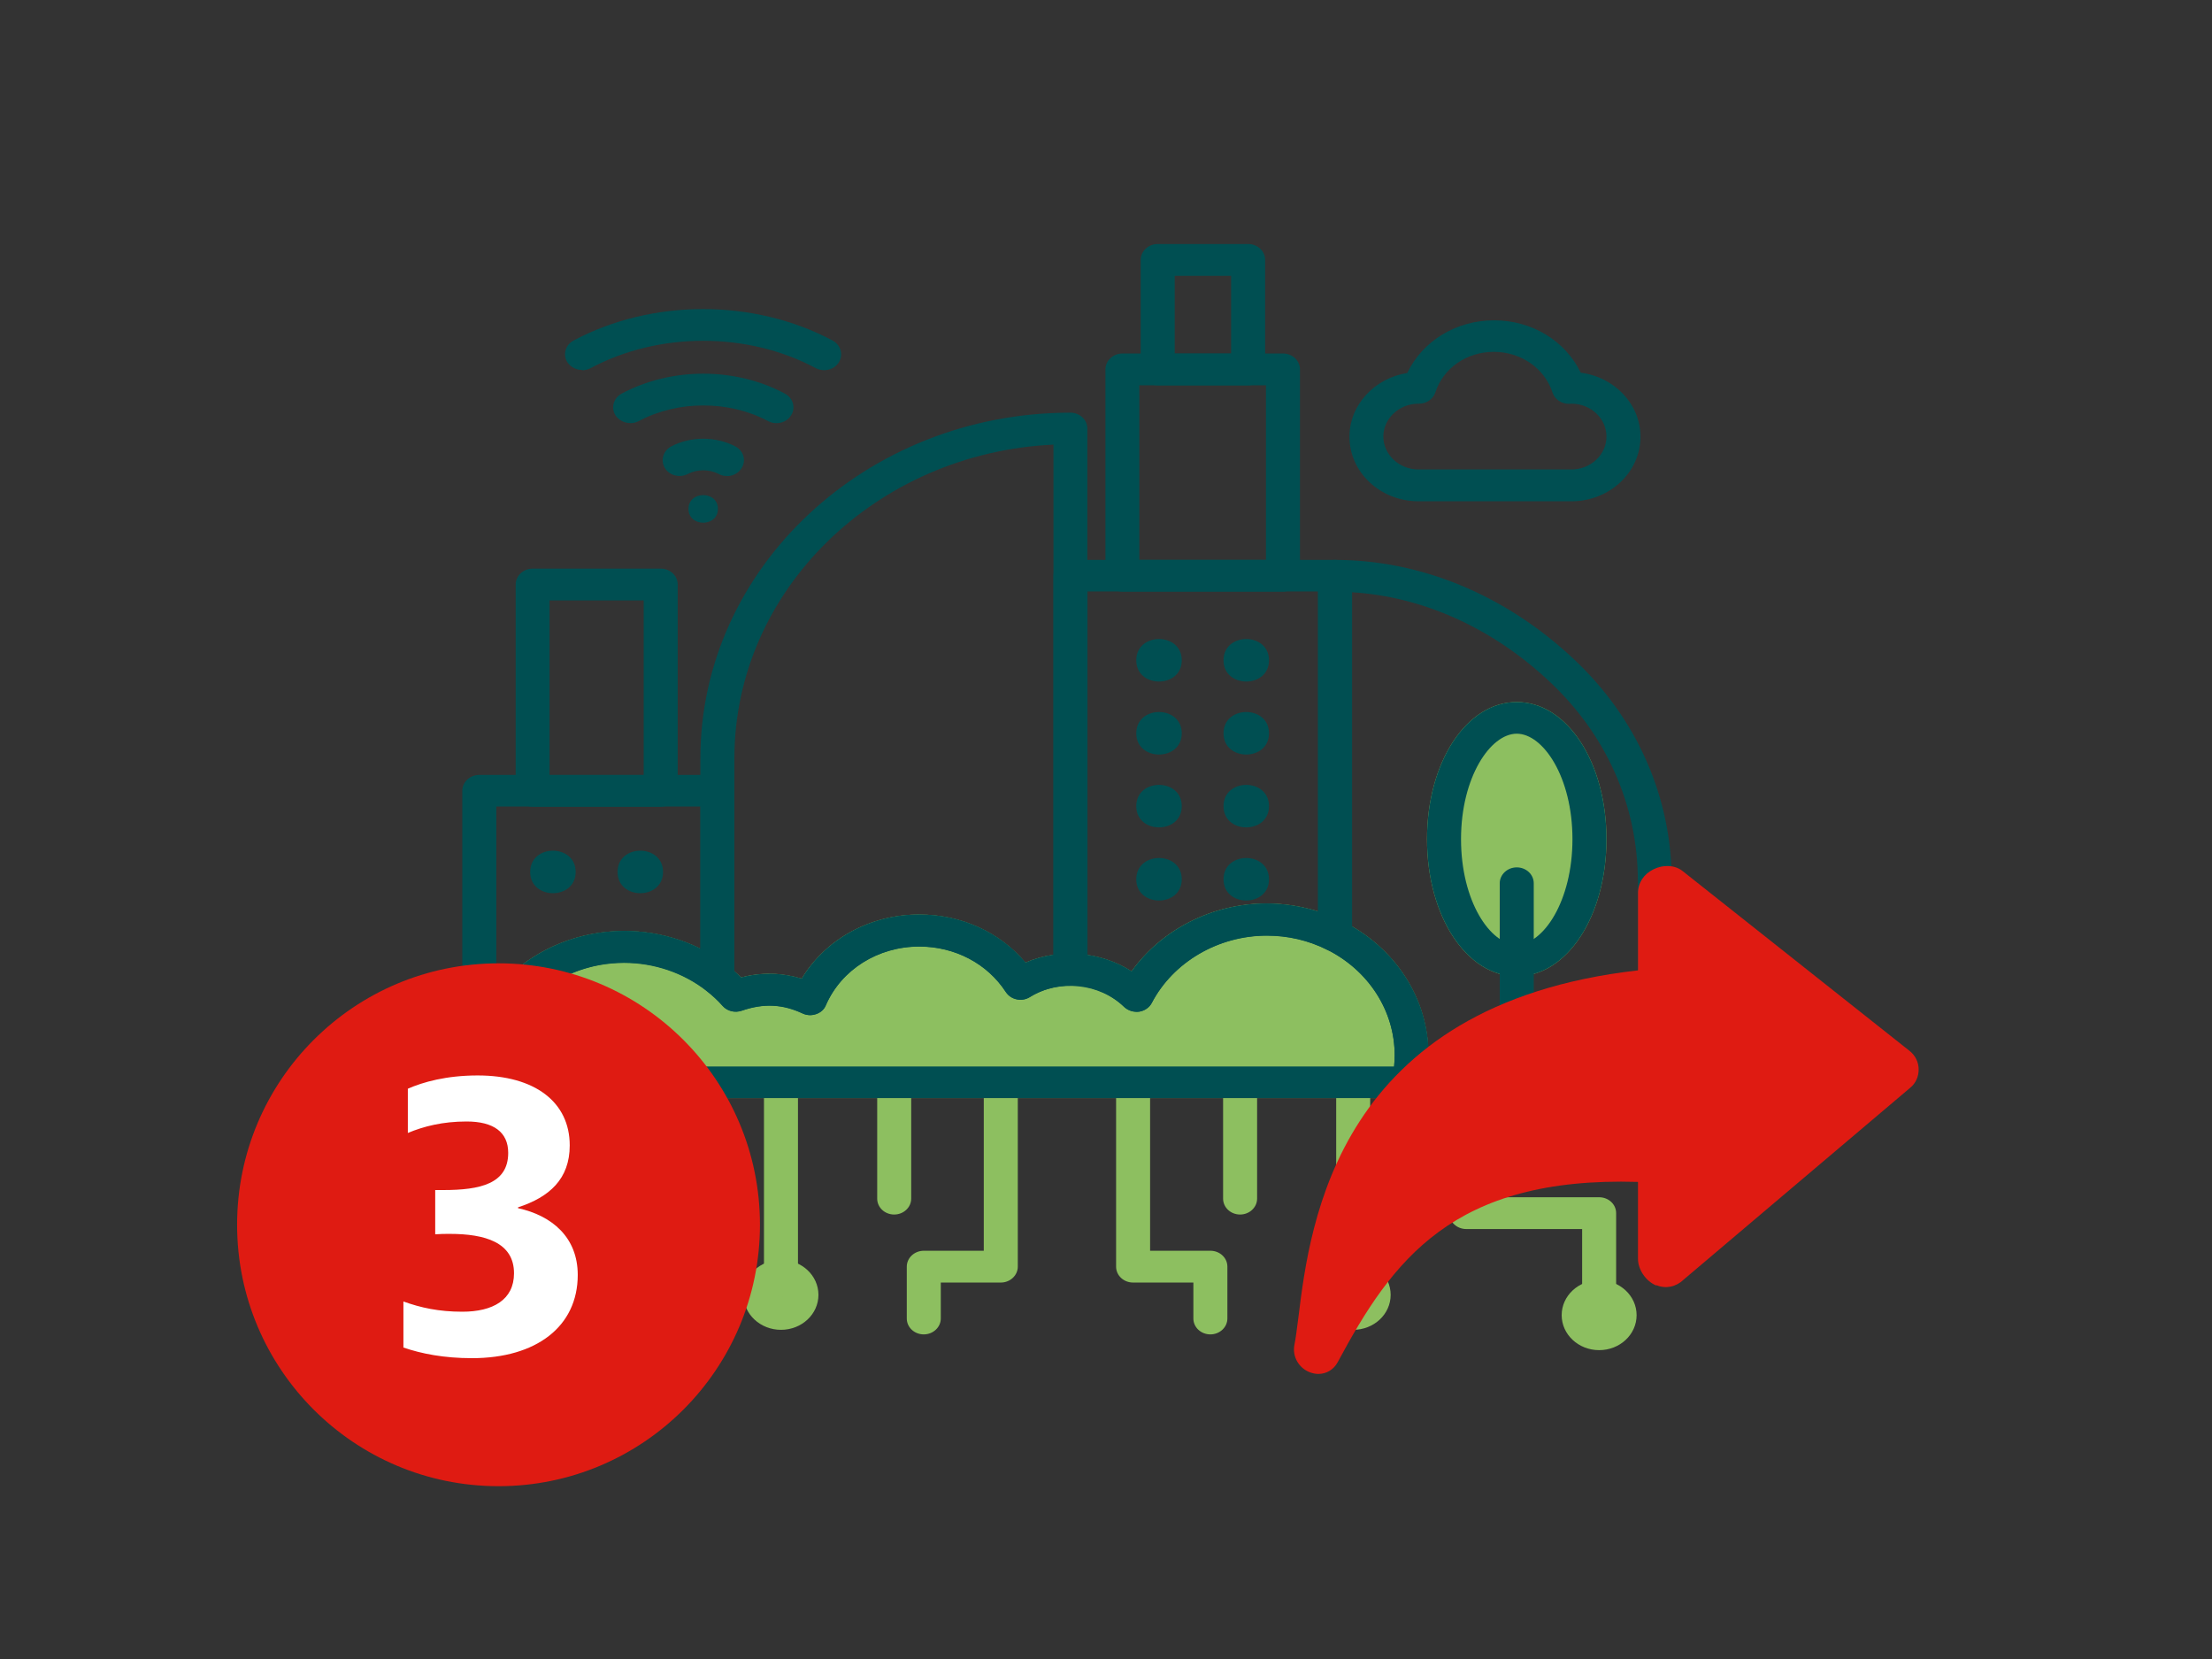 <?xml version="1.0" encoding="utf-8"?>
<svg xmlns="http://www.w3.org/2000/svg" id="_03" data-name="03" viewBox="0 0 160 120">
  <rect x="0" y="0" width="160" height="120" fill="#333333" stroke="none"/>
  <defs>
    <style>
      .cls-1 {
        fill: #004f52;
      }

      .cls-2 {
        fill: #df1b12;
      }

      .cls-3 {
        fill: #fff;
      }

      .cls-4 {
        fill: #8dbf60;
      }
    </style>
  </defs>
  <path class="cls-4" d="M101.9,79.43H34.67c-.68,0-1.23-.51-1.23-1.15,0-6.04,5.25-10.94,11.71-10.94,2.75,0,5.42.9,7.52,2.54.33.26.65.54.93.82,1.52-.39,2.97-.34,4.39.09,1.71-2.85,4.93-4.64,8.5-4.64,3.04,0,5.84,1.28,7.68,3.48,2.47-1.07,5.47-.8,7.68.63,2.15-3.01,5.83-4.91,9.75-4.91,1.91,0,3.83.45,5.52,1.29,3.83,1.92,6.2,5.61,6.2,9.65,0,.73-.07,1.45-.23,2.19-.11.54-.61.93-1.2.93h.01Z"/>
  <path class="cls-4" d="M109.71,70.62c-3.63,0-6.49-4.35-6.49-9.92s2.85-9.92,6.49-9.92,6.49,4.35,6.49,9.92-2.85,9.92-6.49,9.92Z"/>
  <path class="cls-1" d="M34.67,79.43c-.68,0-1.23-.51-1.23-1.15v-21.08c0-.63.55-1.15,1.23-1.15h17.22c.68,0,1.23.51,1.23,1.15v13.57c0,.45-.28.85-.71,1.04-.43.18-.94.13-1.3-.16-1.66-1.29-3.77-2.02-5.95-2.02-5.1,0-9.26,3.88-9.26,8.65,0,.63-.55,1.15-1.23,1.15h0ZM35.9,58.35v13.24c2.15-2.58,5.5-4.25,9.26-4.25,1.94,0,3.83.45,5.51,1.28v-10.28h-14.77Z"/>
  <path class="cls-1" d="M119.7,79.43h-17.8c-.37,0-.71-.15-.94-.41-.23-.26-.33-.62-.26-.95.12-.6.18-1.17.18-1.75,0-3.2-1.88-6.12-4.89-7.63-.39-.2-.65-.59-.65-1.01v-26.03c0-.63.55-1.15,1.23-1.15,6.2,0,12.31,2.53,17.23,7.14,4.6,4.3,7.12,10.01,7.12,16.1v14.55c0,.63-.55,1.15-1.23,1.15h0ZM103.3,77.14h15.17v-13.4c0-5.48-2.28-10.61-6.42-14.47-4.12-3.86-9.15-6.12-14.26-6.43v24.18c3.44,1.99,5.54,5.49,5.54,9.3,0,.27,0,.55-.04.82h0Z"/>
  <path class="cls-1" d="M58.61,73.43c-.2,0-.38-.04-.55-.13-1.41-.66-2.78-.76-4.4-.2-.49.17-1.04.04-1.38-.34-.34-.39-.74-.76-1.19-1.11-.27-.22-.43-.54-.43-.87v-15.92c0-13.79,12.01-25.01,26.76-25.01.68,0,1.23.51,1.23,1.15v39.14c0,.63-.55,1.15-1.23,1.15-1.04,0-2.06.29-2.94.84-.28.17-.61.23-.94.16-.33-.07-.6-.25-.79-.53-1.34-2.06-3.68-3.29-6.26-3.29-2.99,0-5.64,1.67-6.76,4.25-.12.3-.38.53-.71.64-.13.04-.28.07-.43.07h.01ZM55.64,70.45c.8,0,1.6.13,2.37.35,1.71-2.85,4.93-4.64,8.5-4.64,3.04,0,5.84,1.28,7.68,3.48.64-.27,1.32-.47,2.01-.57v-36.91c-12.84.6-23.08,10.55-23.08,22.69v15.41c.17.15.33.3.49.46.69-.17,1.36-.26,2.04-.26h0Z"/>
  <path class="cls-1" d="M82.2,73.18c-.33,0-.65-.13-.88-.34-1.04-1.01-2.43-1.56-3.89-1.56-.68,0-1.23-.51-1.23-1.15v-28.48c0-.63.55-1.15,1.23-1.15h19.14c.68,0,1.23.51,1.23,1.15v26.03c0,.4-.22.78-.6.98-.37.21-.82.22-1.21.04-1.36-.68-2.83-1.02-4.36-1.02-3.52,0-6.78,1.92-8.32,4.87-.17.33-.52.57-.91.63-.06,0-.13.01-.2.01h0ZM78.66,69.08c1.15.17,2.24.57,3.21,1.2,2.15-3.01,5.83-4.91,9.75-4.91,1.26,0,2.52.2,3.72.57v-23.16h-16.68v26.28Z"/>
  <path class="cls-1" d="M51.93,36.81c0,1.33-2.13,1.33-2.13,0s2.13-1.33,2.13,0"/>
  <path class="cls-1" d="M42.1,26.76c-.43,0-.83-.21-1.07-.57-.33-.55-.13-1.25.46-1.56,5.68-3.03,13.05-3.03,18.73,0,.59.32.8,1.02.46,1.57-.33.55-1.08.73-1.67.43-4.93-2.64-11.36-2.64-16.29,0-.2.1-.4.15-.61.15h0Z"/>
  <path class="cls-1" d="M45.58,30.6c-.43,0-.83-.21-1.07-.57-.33-.55-.13-1.25.46-1.56,3.58-1.92,8.22-1.92,11.8,0,.59.31.8,1.02.46,1.56-.33.55-1.09.74-1.67.43-2.83-1.51-6.53-1.51-9.36,0-.2.1-.4.15-.61.15h0Z"/>
  <path class="cls-1" d="M52.58,34.43c-.21,0-.42-.04-.6-.15-.68-.35-1.55-.35-2.22,0-.59.31-1.34.12-1.67-.43-.33-.55-.12-1.25.46-1.56,1.41-.74,3.22-.74,4.64,0,.59.31.8,1.01.46,1.56-.22.37-.64.59-1.07.59h-.01Z"/>
  <path class="cls-4" d="M38.7,96.27c-.68,0-1.23-.51-1.23-1.15v-7.37c0-.63.55-1.15,1.23-1.15h8.38v-8.34c0-.63.55-1.15,1.23-1.15s1.23.51,1.23,1.15v9.49c0,.63-.55,1.15-1.23,1.15h-8.38v6.22c0,.63-.55,1.15-1.23,1.15Z"/>
  <path class="cls-4" d="M56.49,94.81c-.68,0-1.23-.51-1.23-1.15v-15.38c0-.63.55-1.15,1.23-1.15s1.23.51,1.23,1.15v15.38c0,.63-.55,1.15-1.23,1.15Z"/>
  <path class="cls-4" d="M64.68,87.85c-.68,0-1.23-.51-1.23-1.15v-8.42c0-.63.55-1.15,1.23-1.15s1.23.51,1.23,1.15v8.42c0,.63-.55,1.15-1.23,1.15Z"/>
  <path class="cls-4" d="M66.82,96.52c-.68,0-1.23-.51-1.23-1.15v-3.75c0-.63.55-1.15,1.23-1.15h4.34v-12.2c0-.63.55-1.15,1.23-1.15s1.23.51,1.23,1.15v13.35c0,.63-.55,1.15-1.23,1.15h-4.34v2.6c0,.63-.55,1.15-1.23,1.15Z"/>
  <path class="cls-4" d="M115.67,96.27c-.68,0-1.23-.51-1.23-1.15v-6.22h-8.38c-.68,0-1.23-.51-1.23-1.15v-9.49c0-.63.55-1.15,1.23-1.15s1.23.51,1.23,1.15v8.34h8.38c.68,0,1.23.51,1.23,1.15v7.37c0,.63-.55,1.15-1.23,1.15Z"/>
  <path class="cls-4" d="M97.88,94.81c-.68,0-1.23-.51-1.23-1.15v-15.38c0-.63.55-1.15,1.23-1.15s1.23.51,1.23,1.15v15.38c0,.63-.55,1.15-1.23,1.15Z"/>
  <path class="cls-4" d="M89.7,87.85c-.68,0-1.23-.51-1.23-1.15v-8.42c0-.63.55-1.15,1.23-1.15s1.23.51,1.23,1.15v8.42c0,.63-.55,1.15-1.23,1.15Z"/>
  <path class="cls-4" d="M87.55,96.52c-.68,0-1.23-.51-1.23-1.15v-2.6h-4.36c-.68,0-1.23-.51-1.23-1.15v-13.35c0-.63.55-1.15,1.23-1.15s1.23.51,1.23,1.15v12.2h4.36c.68,0,1.23.51,1.23,1.15v3.75c0,.63-.55,1.15-1.23,1.15Z"/>
  <path class="cls-4" d="M99.36,93.66c0,1.85-2.97,1.85-2.97,0s2.97-1.85,2.97,0"/>
  <path class="cls-4" d="M97.88,96.19c-1.49,0-2.71-1.13-2.71-2.53s1.21-2.53,2.71-2.53,2.71,1.13,2.71,2.53-1.21,2.53-2.71,2.53ZM97.88,93.42c-.15,0-.26.1-.26.24,0,.26.52.26.52,0,0-.14-.11-.24-.26-.24Z"/>
  <path class="cls-4" d="M57.98,93.66c0,1.85-2.97,1.85-2.97,0s2.97-1.85,2.97,0"/>
  <path class="cls-4" d="M56.49,96.19c-1.49,0-2.71-1.13-2.71-2.53s1.21-2.53,2.71-2.53,2.71,1.13,2.71,2.53-1.21,2.53-2.71,2.53ZM56.49,93.42c-.15,0-.26.1-.26.24,0,.26.52.26.52,0,0-.14-.11-.24-.26-.24Z"/>
  <path class="cls-4" d="M40.18,95.13c0,1.85-2.97,1.85-2.97,0s2.97-1.85,2.97,0"/>
  <path class="cls-4" d="M38.7,97.66c-1.49,0-2.71-1.13-2.71-2.53s1.21-2.53,2.71-2.53,2.71,1.13,2.71,2.53-1.21,2.53-2.71,2.53ZM38.7,94.89c-.15,0-.26.1-.26.24,0,.26.52.26.52,0,0-.14-.11-.24-.26-.24Z"/>
  <path class="cls-4" d="M117.16,95.13c0,1.85-2.97,1.85-2.97,0s2.97-1.85,2.97,0"/>
  <path class="cls-4" d="M115.67,97.66c-1.49,0-2.71-1.13-2.71-2.53s1.21-2.53,2.71-2.53,2.71,1.13,2.71,2.53-1.21,2.53-2.71,2.53ZM115.67,94.89c-.15,0-.26.1-.26.24,0,.26.52.26.52,0,0-.14-.11-.24-.26-.24Z"/>
  <path class="cls-1" d="M109.71,79.43c-.68,0-1.23-.51-1.23-1.15v-14.39c0-.63.55-1.15,1.23-1.15s1.23.51,1.23,1.15v14.39c0,.63-.55,1.15-1.23,1.15Z"/>
  <path class="cls-1" d="M109.71,70.62c-3.63,0-6.49-4.35-6.49-9.92s2.85-9.92,6.49-9.92,6.49,4.35,6.49,9.92-2.85,9.92-6.49,9.92ZM109.71,53.07c-1.9,0-4.03,3.14-4.03,7.63s2.12,7.63,4.03,7.63,4.03-3.14,4.03-7.63-2.12-7.63-4.03-7.63Z"/>
  <path class="cls-1" d="M101.9,79.43H34.67c-.68,0-1.23-.51-1.23-1.15,0-6.04,5.25-10.94,11.71-10.94,2.75,0,5.42.9,7.52,2.54.33.26.65.54.93.82,1.52-.39,2.97-.34,4.39.09,1.71-2.85,4.93-4.64,8.5-4.64,3.04,0,5.84,1.28,7.68,3.48,2.47-1.07,5.47-.8,7.68.63,2.15-3.01,5.83-4.91,9.75-4.91,1.91,0,3.83.45,5.52,1.29,3.83,1.92,6.2,5.61,6.2,9.65,0,.73-.07,1.45-.23,2.19-.11.54-.61.93-1.2.93h.01ZM35.98,77.14h64.86c.02-.27.04-.55.04-.82,0-3.2-1.88-6.12-4.89-7.63-1.36-.68-2.83-1.02-4.36-1.02-3.52,0-6.78,1.92-8.32,4.87-.17.33-.52.57-.91.63-.39.07-.8-.07-1.08-.33-1.78-1.72-4.71-2.03-6.83-.72-.28.17-.61.23-.94.16-.33-.07-.6-.25-.79-.53-1.34-2.06-3.68-3.29-6.26-3.29-2.99,0-5.64,1.67-6.76,4.25-.12.3-.38.53-.71.64-.32.12-.68.09-.98-.04-1.41-.66-2.78-.76-4.4-.2-.49.17-1.04.04-1.38-.34-.34-.39-.74-.76-1.19-1.11-1.66-1.29-3.77-2.01-5.94-2.01-4.69,0-8.57,3.28-9.18,7.51h0Z"/>
  <path class="cls-1" d="M47.79,58.35h-9.26c-.68,0-1.23-.51-1.23-1.15v-14.92c0-.63.55-1.15,1.23-1.15h9.26c.68,0,1.23.51,1.23,1.15v14.92c0,.63-.55,1.15-1.23,1.15ZM39.75,56.06h6.81v-12.63h-6.81v12.63Z"/>
  <path class="cls-1" d="M90.28,27.87h-6.54c-.68,0-1.23-.51-1.23-1.15v-7.92c0-.63.55-1.15,1.23-1.15h6.54c.68,0,1.23.51,1.23,1.15v7.92c0,.63-.55,1.15-1.23,1.15ZM84.97,25.58h4.08v-5.63h-4.08v5.63Z"/>
  <path class="cls-1" d="M92.8,42.79h-11.61c-.68,0-1.23-.51-1.23-1.15v-14.92c0-.63.55-1.15,1.23-1.15h11.61c.68,0,1.23.51,1.23,1.15v14.92c0,.63-.55,1.15-1.23,1.15ZM82.41,40.5h9.16v-12.63h-9.16v12.63Z"/>
  <path class="cls-1" d="M113.65,36.26h-11.04c-2.76,0-5-2.09-5-4.67,0-2.31,1.82-4.24,4.18-4.61,1.1-2.31,3.53-3.81,6.28-3.81s5.16,1.49,6.27,3.79c2.44.31,4.32,2.27,4.32,4.63,0,2.58-2.24,4.67-5,4.67h0ZM102.56,29.2c-1.38.02-2.5,1.09-2.5,2.38s1.14,2.38,2.55,2.38h11.04c1.41,0,2.55-1.07,2.55-2.38s-1.12-2.36-2.5-2.38c-.1,0-.17.01-.22.01-.54,0-1.02-.33-1.18-.81-.57-1.76-2.28-2.95-4.25-2.95s-3.66,1.18-4.23,2.94c-.16.48-.64.81-1.18.81h-.1.01Z"/>
  <path class="cls-1" d="M85.48,47.76c0,2.05-3.29,2.05-3.29,0s3.29-2.05,3.29,0"/>
  <path class="cls-1" d="M91.79,47.76c0,2.05-3.29,2.05-3.29,0s3.29-2.05,3.29,0"/>
  <path class="cls-1" d="M85.48,53.04c0,2.05-3.29,2.05-3.29,0s3.29-2.05,3.29,0"/>
  <path class="cls-1" d="M91.79,53.04c0,2.05-3.29,2.05-3.29,0s3.29-2.05,3.29,0"/>
  <path class="cls-1" d="M47.96,63.07c0,2.05-3.29,2.05-3.29,0s3.29-2.05,3.29,0"/>
  <path class="cls-1" d="M41.64,63.07c0,2.05-3.29,2.05-3.29,0s3.29-2.05,3.29,0"/>
  <path class="cls-1" d="M85.48,58.31c0,2.05-3.29,2.05-3.29,0s3.29-2.05,3.29,0"/>
  <path class="cls-1" d="M91.79,58.31c0,2.05-3.29,2.05-3.29,0s3.29-2.05,3.29,0"/>
  <path class="cls-1" d="M85.48,63.6c0,2.05-3.29,2.05-3.29,0s3.29-2.05,3.29,0"/>
  <path class="cls-1" d="M91.79,63.6c0,2.05-3.29,2.05-3.29,0s3.29-2.05,3.29,0"/>
  <path class="cls-2" d="M119.81,92.96c.68.28,1.42.13,1.97-.4l16.38-13.87c.41-.33.63-.82.62-1.35,0-.52-.25-1.01-.66-1.33l-16.42-13.01c-.55-.43-1.37-.48-2.1-.12-.7.34-1.12.98-1.12,1.71v5.6c-21.77,2.46-23.72,18.28-24.56,25.07-.11.82-.19,1.53-.29,2.01-.17.84.31,1.7,1.14,2,.2.07.39.11.59.11.58,0,1.11-.31,1.4-.85,3.95-7.37,8.32-13.44,21.72-13.04v5.56c0,.79.57,1.62,1.31,1.93h0Z"/>
  <g>
    <circle class="cls-2" cx="36.06" cy="88.59" r="18.91"/>
    <path class="cls-3" d="M29.18,97.47v-3.33c1.25.45,2.56.74,4.26.74,2.21,0,3.74-.86,3.74-2.78,0-2.24-2.11-2.85-4.64-2.85-.35,0-.7,0-1.06.03v-3.2h.58c2.66,0,4.7-.45,4.7-2.69,0-1.5-1.06-2.27-3.01-2.27-1.73,0-3.1.35-4.25.83v-3.2c1.09-.48,2.78-.96,5.05-.96,4.13,0,6.66,1.92,6.66,5.06,0,2.43-1.47,3.74-3.74,4.48v.06c2.46.54,4.32,2.11,4.32,4.83,0,3.74-3.01,6.02-7.65,6.02-2.02,0-3.65-.32-4.96-.77Z"/>
  </g>
</svg>